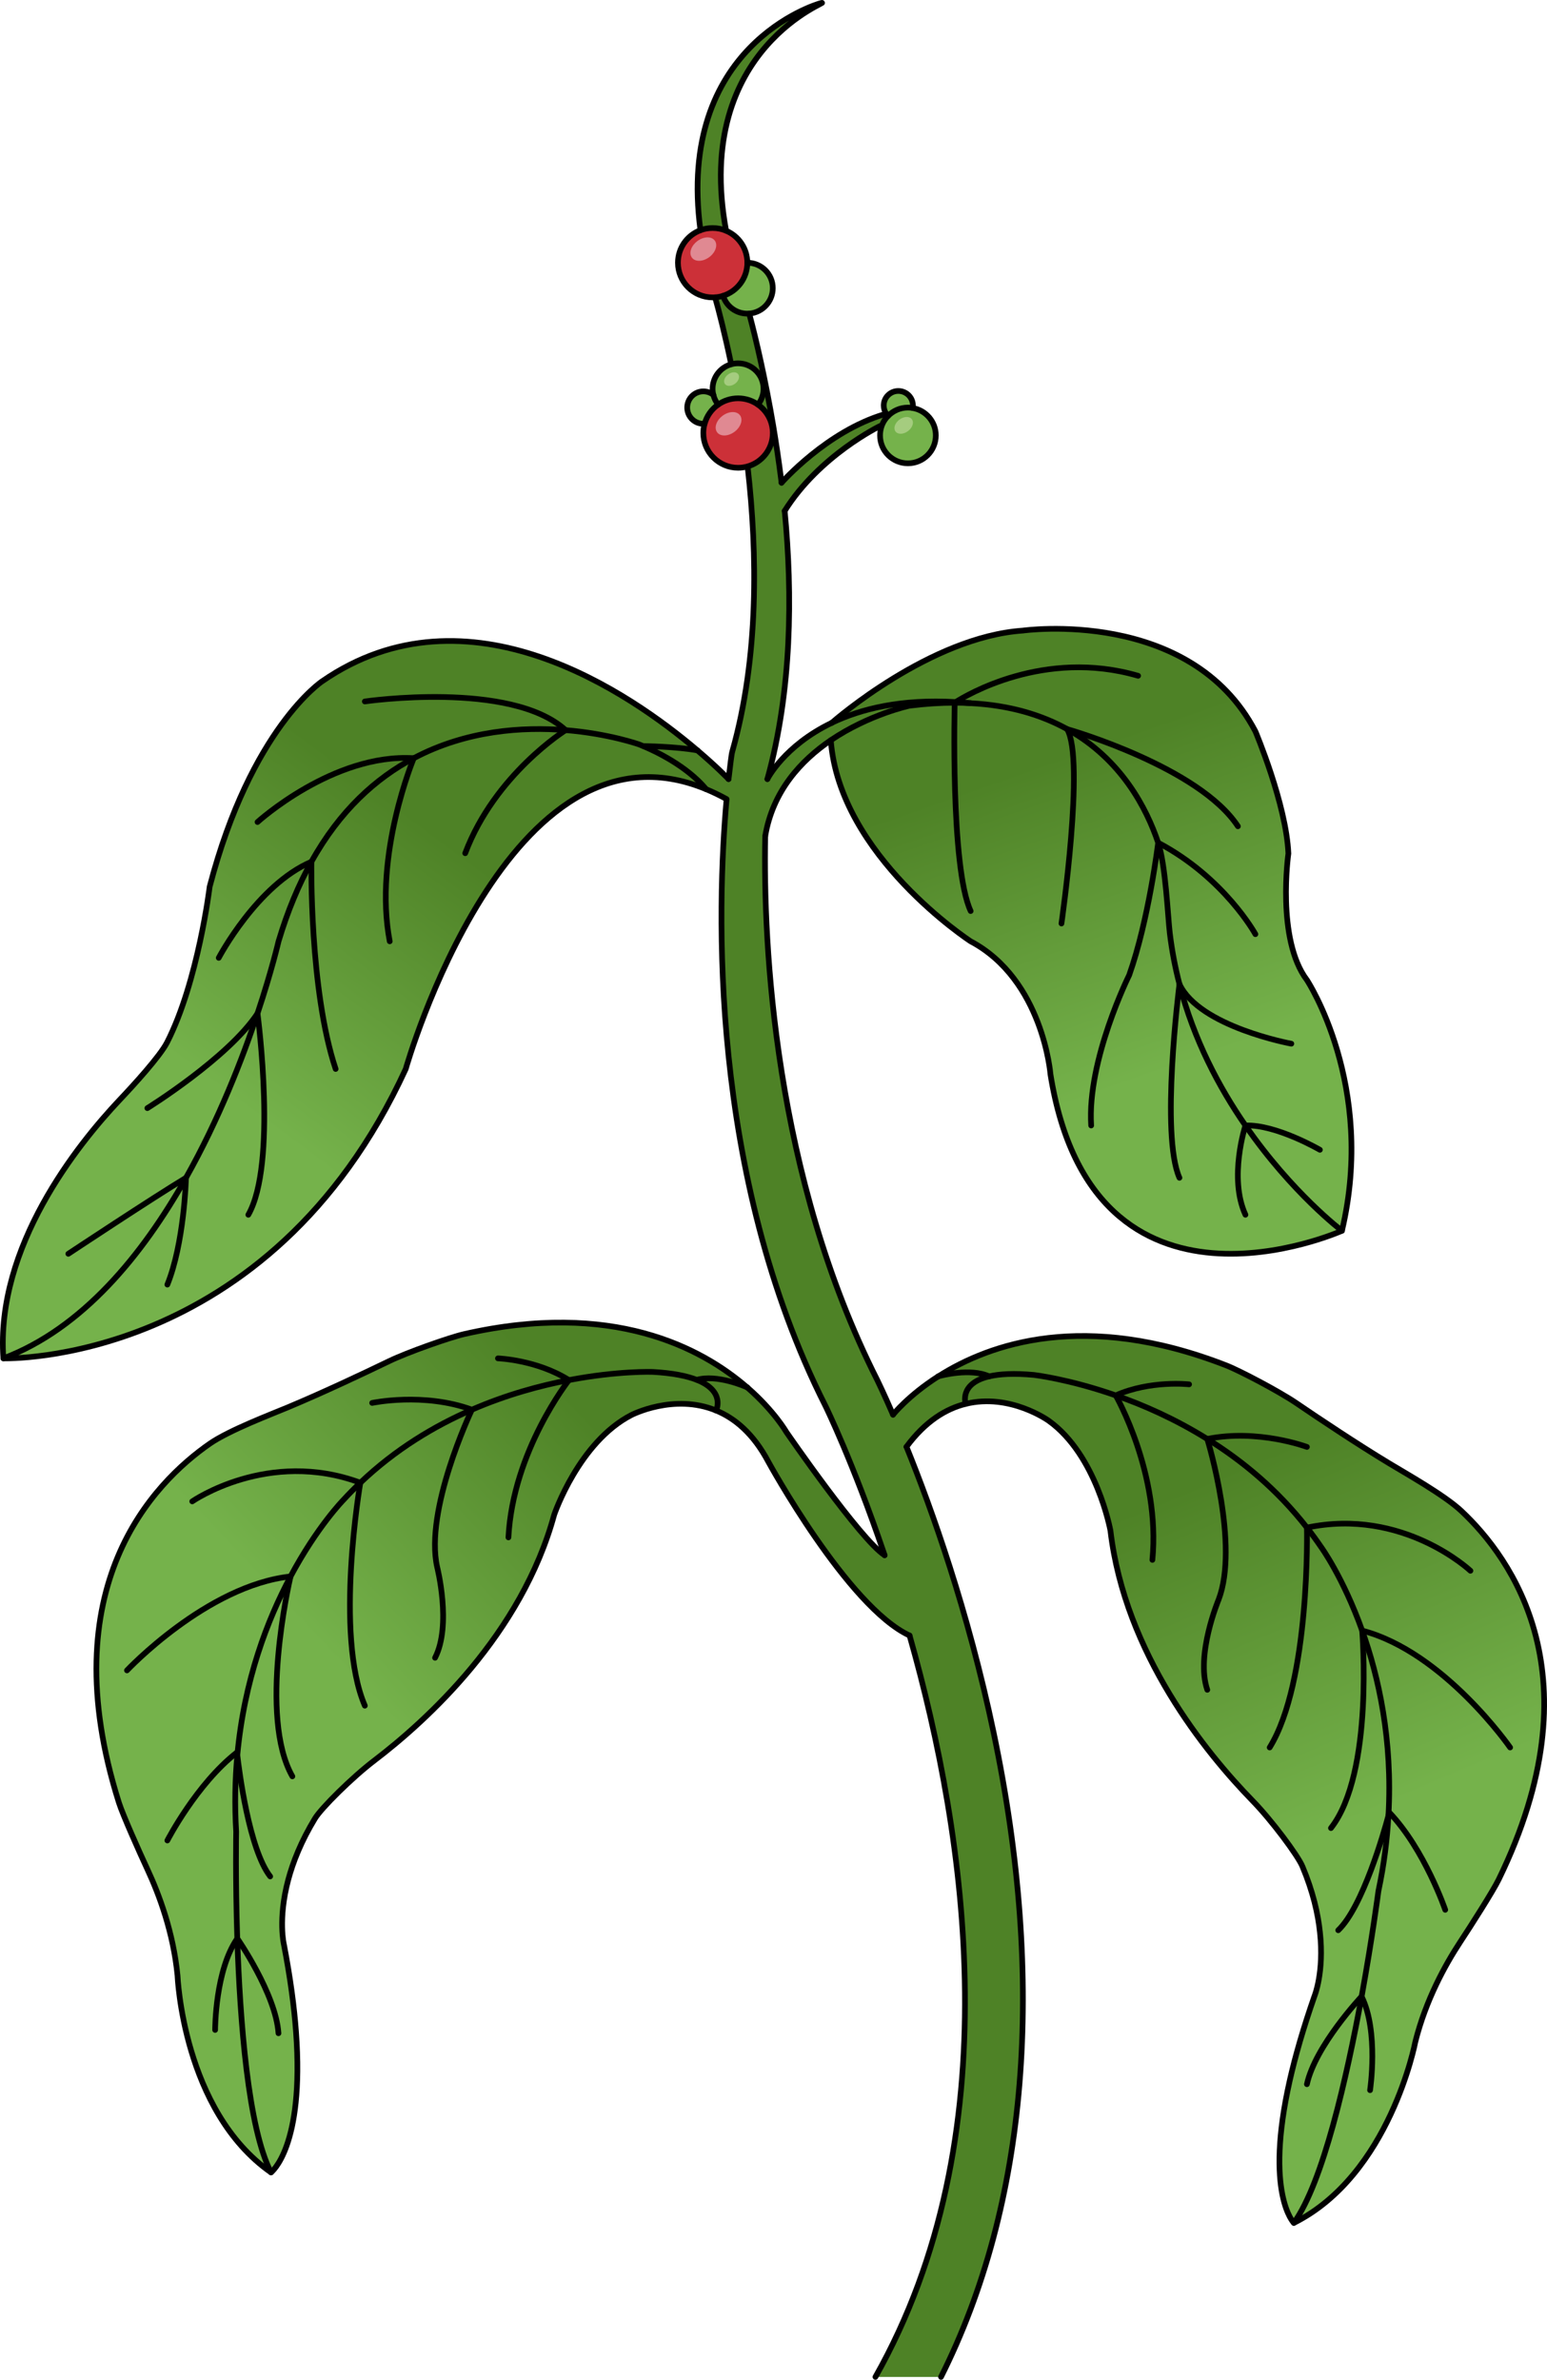 <?xml version="1.0" encoding="utf-8"?>
<!-- Generator: Adobe Illustrator 16.0.0, SVG Export Plug-In . SVG Version: 6.00 Build 0)  -->
<!DOCTYPE svg PUBLIC "-//W3C//DTD SVG 1.1//EN" "http://www.w3.org/Graphics/SVG/1.1/DTD/svg11.dtd">
<svg version="1.1" id="Layer_2" xmlns="http://www.w3.org/2000/svg" xmlns:xlink="http://www.w3.org/1999/xlink" x="0px" y="0px"
	 width="272.689px" height="419.464px" viewBox="0 0 272.689 419.464" enable-background="new 0 0 272.689 419.464"
	 xml:space="preserve">
<g>
	<linearGradient id="SVGID_1_" gradientUnits="userSpaceOnUse" x1="242.053" y1="322.151" x2="215.586" y2="259.767">
		<stop  offset="0.038" style="stop-color:#75B24B"/>
		<stop  offset="1" style="stop-color:#4E8226"/>
	</linearGradient>
	<path fill="url(#SVGID_1_)" d="M240.104,287.41c-3.354-9.397-7.242-14.735-7.242-14.735c-0.805-1.18-1.633-2.324-2.494-3.412
		c-5.248-6.733-11.415-11.8-17.559-15.62c-5.655-3.525-11.277-5.996-16.14-7.686c-8.354-2.912-14.419-3.604-14.419-3.604
		c-3.56-0.328-6.099-0.17-7.89,0.25c-3.31-1.52-8.467-0.147-8.942-0.012c9.033-5.758,25.787-11.641,50.713-1.927
		c2.426,0.94,9.419,4.636,12.367,6.643c4.262,2.901,10.665,7.175,16.401,10.644c2.709,1.644,9.691,5.555,12.706,8.388
		c8.842,8.298,24.008,29.153,6.574,64.938c-1.021,2.086-4.852,8.094-6.79,11.029c-2.606,3.956-6.053,10.179-7.911,17.592
		c0,0-4.443,23.441-21.413,31.92c5.146-7.142,9.33-25.606,11.947-39.899c1.894-10.405,2.959-18.601,2.959-18.601
		c0.986-4.637,1.542-9.08,1.768-13.309c0-0.011,0-0.011,0-0.011C245.501,306.657,243.008,295.515,240.104,287.41z"/>
	<linearGradient id="SVGID_2_" gradientUnits="userSpaceOnUse" x1="228.957" y1="327.708" x2="202.49" y2="265.324">
		<stop  offset="0.038" style="stop-color:#75B24B"/>
		<stop  offset="1" style="stop-color:#4E8226"/>
	</linearGradient>
	<path fill="url(#SVGID_2_)" d="M240.104,287.41c-3.354-9.397-7.242-14.735-7.242-14.735c-0.805-1.18-1.633-2.324-2.494-3.412
		c-5.248-6.733-11.415-11.8-17.559-15.62c-5.655-3.525-11.277-5.996-16.14-7.686c-8.354-2.912-14.419-3.604-14.419-3.604
		c-3.56-0.328-6.099-0.17-7.89,0.25c-5.36,1.247-4.148,4.852-4.148,4.852c7.811-1.938,14.623,2.959,14.623,2.959
		c8.49,6.063,10.904,19.393,10.904,19.393c2.572,21.719,16.866,39.187,25.017,47.563c3.377,3.458,7.979,9.624,8.817,11.607
		c1.86,4.421,2.756,8.354,3.096,11.642c0.759,7.05-0.965,11.21-0.965,11.21c-1.994,5.713-3.4,10.644-4.363,14.906
		c-4.478,19.881,0.725,25.084,0.725,25.084c5.146-7.142,9.33-25.606,11.947-39.899c1.894-10.405,2.959-18.601,2.959-18.601
		c0.986-4.637,1.542-9.08,1.768-13.309c0-0.011,0-0.011,0-0.011C245.501,306.657,243.008,295.515,240.104,287.41z"/>
	<linearGradient id="SVGID_3_" gradientUnits="userSpaceOnUse" x1="206.144" y1="191.017" x2="185.979" y2="133.672">
		<stop  offset="0.038" style="stop-color:#75B24B"/>
		<stop  offset="1" style="stop-color:#4E8226"/>
	</linearGradient>
	<path fill="url(#SVGID_3_)" d="M168.467,123.743c-9.656-0.566-16.741,1.212-21.831,3.649c0.521-0.454,17.366-15.132,33.666-16.243
		c0,0,29.505-4.16,40.987,17.762c0,0,5.44,12.843,5.814,21.537c0,0-2.153,15.109,3.265,22.285c0,0,12.23,18.521,6.178,44.206
		c0,0-8.819-6.676-17.014-18.556c-4.647-6.721-9.103-15.12-11.63-24.913c0-0.013,0-0.013,0-0.013
		c-0.748-2.867-1.326-5.871-1.701-8.978c-0.351-2.97-0.735-12.015-2.051-15.937c-2.029-6.041-6.483-14.735-16.051-20.028h-0.011
		v-0.013c-4.467-2.459-10.031-4.193-16.991-4.556C170.201,123.856,169.329,123.789,168.467,123.743z"/>
	<linearGradient id="SVGID_4_" gradientUnits="userSpaceOnUse" x1="198.029" y1="193.87" x2="177.865" y2="136.526">
		<stop  offset="0.038" style="stop-color:#75B24B"/>
		<stop  offset="1" style="stop-color:#4E8226"/>
	</linearGradient>
	<path fill="url(#SVGID_4_)" d="M168.287,123.867c0.963,0,1.893,0.023,2.811,0.08c6.96,0.362,12.524,2.097,16.991,4.556v0.013h0.011
		c9.567,5.293,14.021,13.987,16.051,20.028c1.315,3.922,1.7,12.967,2.051,15.937c0.375,3.106,0.953,6.11,1.701,8.978
		c0,0,0,0,0,0.013c2.527,9.793,6.982,18.192,11.63,24.913c8.194,11.88,17.014,18.556,17.014,18.556s-43.821,19.655-51.382-27.578
		c0,0-1.304-16.663-14.066-23.44c0,0-23.136-15.042-24.654-35.445c6.767-4.579,13.886-6.087,13.886-6.087
		C163.151,124.038,165.804,123.867,168.287,123.867z"/>
	<path fill="#75B24B" d="M171.098,123.947c-0.918-0.057-1.848-0.08-2.811-0.08c0,0,0.056-0.045,0.18-0.124
		C169.329,123.789,170.201,123.856,171.098,123.947z"/>
	<path fill="#75B24B" d="M160.885,71.919c2.313,0.396,4.068,2.402,4.068,4.829c0,2.72-2.198,4.919-4.919,4.919
		c-2.708,0-4.908-2.199-4.908-4.919c0-0.545,0.091-1.065,0.249-1.553c0.238-0.714,0.636-1.36,1.168-1.882
		c0.885-0.906,2.12-1.474,3.491-1.474C160.329,71.84,160.612,71.862,160.885,71.919z"/>
	<path fill="#75B24B" d="M158.346,68.915c1.416,0,2.573,1.145,2.573,2.562c0,0.147-0.013,0.295-0.034,0.442
		c-0.272-0.057-0.556-0.079-0.851-0.079c-1.371,0-2.606,0.567-3.491,1.474c-0.125-0.114-0.227-0.249-0.317-0.386
		c-0.283-0.408-0.453-0.919-0.453-1.451C155.772,70.06,156.929,68.915,158.346,68.915z"/>
	<path fill="#4E8226" d="M144.732,0.531c2.539-0.612-22.772,7.537-16.743,40.138c-0.725-0.307-1.529-0.477-2.38-0.477
		c-0.759,0-1.484,0.135-2.142,0.386C119.148,8.171,143.757,0.769,144.732,0.531z"/>
	<path fill="#CC3038" d="M136.095,75.093c0.079,0.396,0.125,0.816,0.125,1.236c0,2.811-1.893,5.179-4.478,5.894
		c-0.521,0.147-1.077,0.227-1.644,0.227c-3.378,0-6.122-2.743-6.122-6.12c0-0.545,0.069-1.077,0.216-1.577
		c0.363-1.404,1.225-2.617,2.393-3.434c0.997-0.702,2.209-1.111,3.514-1.111c1.304,0,2.516,0.409,3.513,1.111
		C134.87,72.202,135.777,73.54,136.095,75.093z"/>
	<path fill="#75B24B" d="M131.731,46.313c2.481,0,4.488,2.007,4.488,4.478c0,2.369-1.837,4.308-4.16,4.478
		c-0.114,0.012-0.216,0.012-0.328,0.012c-2.007,0-3.708-1.315-4.274-3.14C129.94,51.357,131.731,49.045,131.731,46.313z"/>
	<path fill="#CC3038" d="M131.731,46.313c0,2.732-1.791,5.045-4.274,5.827c-0.441,0.147-0.918,0.238-1.405,0.26
		c-0.147,0.023-0.295,0.023-0.442,0.023c-3.377,0-6.109-2.731-6.109-6.11c0-2.629,1.644-4.862,3.968-5.734
		c0.657-0.251,1.383-0.386,2.142-0.386c0.851,0,1.655,0.17,2.38,0.477C130.189,41.598,131.731,43.773,131.731,46.313z"/>
	<path fill="#E08992" d="M125.992,42.402c0.472,0.631,0.28,1.604-0.403,2.396c-0.121,0.143-0.262,0.281-0.419,0.406
		c-0.044,0.041-0.093,0.077-0.142,0.114c-1.113,0.831-2.483,0.873-3.066,0.094c-0.453-0.607-0.298-1.527,0.319-2.302
		c0.174-0.22,0.389-0.428,0.639-0.615c0.28-0.209,0.575-0.368,0.867-0.476C124.672,41.691,125.556,41.815,125.992,42.402z"/>
	<path fill="#E08992" d="M130.438,73.191c0.471,0.631,0.279,1.604-0.404,2.396c-0.121,0.143-0.262,0.281-0.419,0.406
		c-0.044,0.041-0.093,0.077-0.142,0.114c-1.113,0.831-2.483,0.873-3.066,0.094c-0.453-0.607-0.297-1.527,0.319-2.301
		c0.174-0.221,0.389-0.429,0.639-0.615c0.28-0.21,0.575-0.369,0.866-0.477C129.116,72.48,130,72.604,130.438,73.191z"/>
	<path fill="#A5CC7F" d="M160.736,73.901c0.338,0.451,0.201,1.147-0.289,1.716c-0.086,0.102-0.188,0.201-0.3,0.291
		c-0.031,0.028-0.066,0.056-0.101,0.081c-0.799,0.595-1.779,0.625-2.195,0.067c-0.325-0.436-0.214-1.094,0.229-1.647
		c0.123-0.158,0.277-0.307,0.457-0.44c0.2-0.149,0.411-0.265,0.621-0.341C159.791,73.392,160.424,73.48,160.736,73.901z"/>
	<path fill="#75B24B" d="M126.585,71.318c-0.397-0.499-0.692-1.088-0.839-1.724c-0.091-0.34-0.137-0.702-0.137-1.064
		c0-2.063,1.395-3.798,3.275-4.319c0.387-0.113,0.794-0.169,1.214-0.169c2.482,0,4.488,2.006,4.488,4.488
		c0,1.054-0.363,2.017-0.976,2.788c-0.997-0.702-2.209-1.111-3.513-1.111C128.794,70.207,127.582,70.616,126.585,71.318z"/>
	<linearGradient id="SVGID_5_" gradientUnits="userSpaceOnUse" x1="62.248" y1="299.528" x2="108.878" y2="255.417">
		<stop  offset="0.038" style="stop-color:#75B24B"/>
		<stop  offset="1" style="stop-color:#4E8226"/>
	</linearGradient>
	<path fill="url(#SVGID_5_)" d="M83.183,248.475c0,0,0,0-0.012,0.011c-6.631,2.868-13.478,6.982-19.655,12.865
		c-1.008,0.951-2.006,1.961-2.97,3.015c0,0-4.636,4.705-9.328,13.501c0,0,0,0.011-0.011,0.034
		c-4.059,7.582-8.15,18.203-9.375,31.454c-0.396,4.239-0.487,8.74-0.203,13.5c0,0-0.147,8.263,0.192,18.839
		c0.487,14.521,1.903,33.405,5.95,41.226c-15.54-10.893-16.48-34.719-16.48-34.719c-0.749-7.617-3.254-14.282-5.248-18.578
		c-1.474-3.186-4.387-9.691-5.09-11.902c-11.981-37.961,6.087-56.358,16.051-63.272c3.4-2.357,10.881-5.191,13.806-6.416
		c6.188-2.596,13.137-5.871,17.785-8.116c3.208-1.552,10.678-4.182,13.204-4.76c26.094-5.95,41.805,2.358,49.898,9.385
		c-0.284-0.136-5.317-2.357-8.876-1.326c-1.711-0.668-4.194-1.201-7.753-1.394c0,0-6.098-0.227-14.781,1.439
		C95.232,244.224,89.292,245.821,83.183,248.475z"/>
	<path fill="#75B24B" d="M126.585,71.318c-1.168,0.816-2.029,2.029-2.393,3.434l-0.216-0.056c-1.575,0-2.845-1.281-2.845-2.856
		c0-1.576,1.27-2.856,2.845-2.856c0.682,0,1.282,0.237,1.77,0.611C125.893,70.23,126.188,70.819,126.585,71.318z"/>
	<linearGradient id="SVGID_6_" gradientUnits="userSpaceOnUse" x1="47.685" y1="201.594" x2="84.232" y2="152.442">
		<stop  offset="0.038" style="stop-color:#75B24B"/>
		<stop  offset="1" style="stop-color:#4E8226"/>
	</linearGradient>
	<path fill="url(#SVGID_6_)" d="M99.709,128.696c7.629,0.624,12.911,2.506,12.911,2.506s0.283,0.102,0.782,0.316
		c2.04,0.85,7.628,3.445,11.074,7.595c-34.901-14.52-52.957,49.308-52.957,49.308c-24.144,52.504-70.924,51.008-70.924,51.008
		c13.931-5.26,24.518-18.216,32.191-31.818c0-0.011,0-0.011,0-0.011c5.814-10.314,9.951-21.004,12.604-28.961v-0.011
		c2.527-7.584,3.706-12.707,3.706-12.707c1.609-5.384,3.571-10.032,5.793-14.021c5.021-9.034,11.381-14.747,18.034-18.262h0.011
		C82.253,128.708,92.137,128.085,99.709,128.696z"/>
	<linearGradient id="SVGID_7_" gradientUnits="userSpaceOnUse" x1="70.418" y1="308.165" x2="117.048" y2="264.054">
		<stop  offset="0.038" style="stop-color:#75B24B"/>
		<stop  offset="1" style="stop-color:#4E8226"/>
	</linearGradient>
	<path fill="url(#SVGID_7_)" d="M122.821,243.214c-1.711-0.668-4.194-1.201-7.753-1.394c0,0-6.098-0.227-14.781,1.439
		c-5.055,0.964-10.995,2.562-17.104,5.215c0,0,0,0-0.012,0.011c-6.631,2.868-13.478,6.982-19.655,12.865
		c-1.008,0.951-2.006,1.961-2.97,3.015c0,0-4.636,4.705-9.328,13.501c0,0,0,0.011-0.011,0.034
		c-4.059,7.582-8.15,18.203-9.375,31.454c-0.396,4.239-0.487,8.74-0.203,13.5c0,0-0.147,8.263,0.192,18.839
		c0.487,14.521,1.903,33.405,5.95,41.226c0,0,5.917-4.398,4.409-24.756c-0.316-4.353-0.986-9.431-2.12-15.348
		c0,0-1.109-4.454,0.737-11.437c0.84-3.163,2.291-6.836,4.728-10.849c1.111-1.836,6.573-7.254,10.428-10.189
		c9.283-7.073,25.991-22.251,31.738-43.356c0,0,4.353-12.831,13.637-17.581c0,0,7.458-3.843,14.894-0.781
		C126.302,248.462,127.82,245.198,122.821,243.214z"/>
	<path fill="#4E8226" d="M128.885,64.211c-1.133-5.452-2.209-9.578-2.833-11.8v-0.012c0.487-0.021,0.964-0.112,1.405-0.26
		c0.566,1.824,2.268,3.14,4.274,3.14c0.112,0,0.214,0,0.328-0.012c1.269,4.749,2.88,11.755,4.239,19.791l-0.204,0.034
		c-0.317-1.553-1.225-2.891-2.483-3.774c0.612-0.771,0.976-1.734,0.976-2.788c0-2.482-2.006-4.488-4.488-4.488
		C129.679,64.042,129.271,64.098,128.885,64.211z"/>
	<path fill="#4E8226" d="M113.402,131.507c0,0,5.77,0.057,9.532,0.76c3.491,2.959,5.486,5.056,5.486,5.056
		c0.022-0.182,0.046-0.363,0.068-0.532c0.237-2.131,0.431-3.446,0.476-3.775c0.034-0.216,0.08-0.419,0.136-0.623
		c4.682-16.617,4.409-34.855,2.709-49.885l-0.067-0.284c2.585-0.715,4.478-3.083,4.478-5.894c0-0.42-0.046-0.84-0.125-1.236
		l0.204-0.034c0.499,3.004,0.975,6.144,1.383,9.374c0.033,0.227,0.057,0.442,0.079,0.657c0,0,7.958-9.067,18.17-12.083l0.295-0.079
		c0.091,0.137,0.192,0.271,0.317,0.386c-0.532,0.521-0.93,1.168-1.168,1.882l-0.249-0.103c0,0-10.7,5.169-16.81,14.962
		c1.417,14.77,1.259,31.716-3.049,47.268c0,0,2.924-5.871,11.357-9.918c0,0,0,0,0.011-0.012c5.09-2.438,12.175-4.216,21.831-3.649
		c-0.124,0.079-0.18,0.124-0.18,0.124c-2.483,0-5.136,0.171-7.958,0.521c0,0-7.119,1.508-13.886,6.087
		c-5.225,3.548-10.247,8.955-11.562,16.936c-0.362,19.179,1.553,59.814,19.757,95.849c0.147,0.307,1.19,2.438,2.776,6.098
		c0,0,2.631-3.343,7.97-6.755c0,0,0.011,0,0.034-0.012c0.476-0.136,5.633-1.508,8.942,0.012c-5.36,1.247-4.148,4.852-4.148,4.852
		c-3.446,0.85-7.085,3.037-10.428,7.561c4.466,11.029,10.882,28.973,15.381,50.464c9.216,43.991,5.996,83.04-9.294,113.485h-11.562
		c23.895-42.29,16.163-95.01,6.019-130.682c-10.916-5.043-24.903-30.638-24.903-30.638c-2.641-4.978-5.916-7.675-9.204-9.022
		c0.08-0.16,1.599-3.424-3.4-5.408c3.559-1.031,8.592,1.19,8.876,1.326c0.011,0,0.011,0,0.011,0c4.783,4.16,6.892,7.856,6.892,7.856
		s13.059,18.986,17.331,21.729c-0.079-0.217-0.146-0.42-0.216-0.636c-5.293-15.529-10.053-25.368-10.212-25.674
		c-20.642-40.874-19.1-88.13-17.444-106.754l0.011-0.215c-1.213-0.669-2.414-1.247-3.593-1.734
		c-3.446-4.149-9.034-6.745-11.074-7.595V131.507z"/>
	<linearGradient id="SVGID_8_" gradientUnits="userSpaceOnUse" x1="38.25" y1="194.579" x2="74.798" y2="145.428">
		<stop  offset="0.038" style="stop-color:#75B24B"/>
		<stop  offset="1" style="stop-color:#4E8226"/>
	</linearGradient>
	<path fill="url(#SVGID_8_)" d="M99.709,128.696c-7.572-0.611-17.456,0.012-26.773,4.941h-0.011
		c-6.653,3.515-13.013,9.228-18.034,18.262c-2.222,3.989-4.184,8.638-5.793,14.021c0,0-1.179,5.123-3.706,12.707v0.011
		c-2.653,7.957-6.79,18.646-12.604,28.961c0,0,0,0,0,0.011c-7.674,13.603-18.261,26.559-32.191,31.818
		c-1.406-19.679,13.092-37.7,20.426-45.488c2.447-2.584,7.174-7.741,8.433-10.212c5.464-10.701,7.504-27.442,7.504-27.442
		c7.312-27.918,19.848-36.216,19.848-36.216c25.686-17.728,54.363,2.165,66.129,12.196c-3.763-0.703-9.532-0.76-9.532-0.76v0.012
		c-0.499-0.215-0.782-0.316-0.782-0.316S107.338,129.32,99.709,128.696z"/>
	<g>
		<path fill="none" stroke="#000000" stroke-linecap="round" stroke-linejoin="round" stroke-miterlimit="10" d="M134.882,147.411
			c-0.362,19.179,1.553,59.814,19.757,95.849c0.147,0.307,1.19,2.438,2.776,6.098"/>
		<path fill="none" stroke="#000000" stroke-linecap="round" stroke-linejoin="round" stroke-miterlimit="10" d="M138.316,90.055
			c1.417,14.77,1.259,31.716-3.049,47.268"/>
		<path fill="none" stroke="#000000" stroke-linecap="round" stroke-linejoin="round" stroke-miterlimit="10" d="M132.06,55.268
			c1.269,4.749,2.88,11.755,4.239,19.791c0.499,3.004,0.975,6.144,1.383,9.374c0.033,0.227,0.057,0.442,0.079,0.657"/>
		<path fill="none" stroke="#000000" stroke-linecap="round" stroke-linejoin="round" stroke-miterlimit="10" d="M123.468,40.578
			c-4.319-32.407,20.289-39.81,21.265-40.047c2.539-0.612-22.772,7.537-16.743,40.138"/>
		<path fill="none" stroke="#000000" stroke-linecap="round" stroke-linejoin="round" stroke-miterlimit="10" d="M128.885,64.211
			c-1.133-5.452-2.209-9.578-2.833-11.8"/>
		<path fill="none" stroke="#000000" stroke-linecap="round" stroke-linejoin="round" stroke-miterlimit="10" d="M128.421,137.322
			c0.022-0.182,0.046-0.363,0.068-0.532c0.237-2.131,0.431-3.446,0.476-3.775c0.034-0.216,0.08-0.419,0.136-0.623
			c4.682-16.617,4.409-34.855,2.709-49.885"/>
		<path fill="none" stroke="#000000" stroke-linecap="round" stroke-linejoin="round" stroke-miterlimit="10" d="M155.931,274.137
			v-0.011c-0.079-0.217-0.146-0.42-0.216-0.636c-5.293-15.529-10.053-25.368-10.212-25.674
			c-20.642-40.874-19.1-88.13-17.444-106.754"/>
		<path fill="none" stroke="#000000" stroke-linecap="round" stroke-linejoin="round" stroke-miterlimit="10" d="M154.311,418.964
			c23.895-42.29,16.163-95.01,6.019-130.682"/>
		<path fill="none" stroke="#000000" stroke-linecap="round" stroke-linejoin="round" stroke-miterlimit="10" d="M159.785,255.015
			c4.466,11.029,10.882,28.973,15.381,50.464c9.216,43.991,5.996,83.04-9.294,113.485"/>
		<path fill="none" stroke="#000000" stroke-linecap="round" stroke-linejoin="round" stroke-miterlimit="10" d="M165.419,242.591
			c9.033-5.758,25.787-11.641,50.713-1.927c2.426,0.94,9.419,4.636,12.367,6.643c4.262,2.901,10.665,7.175,16.401,10.644
			c2.709,1.644,9.691,5.555,12.706,8.388c8.842,8.298,24.008,29.153,6.574,64.938c-1.021,2.086-4.852,8.094-6.79,11.029
			c-2.606,3.956-6.053,10.179-7.911,17.592c0,0-4.443,23.441-21.413,31.92c0,0-5.202-5.203-0.725-25.084
			c0.963-4.263,2.369-9.193,4.363-14.906c0,0,1.724-4.16,0.965-11.21c-0.34-3.288-1.235-7.221-3.096-11.642
			c-0.838-1.983-5.44-8.149-8.817-11.607c-8.15-8.376-22.444-25.844-25.017-47.563c0,0-2.414-13.329-10.904-19.393
			c0,0-6.813-4.897-14.623-2.959c-3.446,0.85-7.085,3.037-10.428,7.561"/>
		<path fill="none" stroke="#000000" stroke-linecap="round" stroke-linejoin="round" stroke-miterlimit="10" d="M157.415,249.357
			c0,0,2.631-3.343,7.97-6.755"/>
		<path fill="none" stroke="#000000" stroke-linecap="round" stroke-linejoin="round" stroke-miterlimit="10" d="M244.74,320.009
			c-0.226,4.229-0.781,8.672-1.768,13.309c0,0-1.065,8.195-2.959,18.601c-2.617,14.293-6.801,32.758-11.947,39.899"/>
		<path fill="none" stroke="#000000" stroke-linecap="round" stroke-linejoin="round" stroke-miterlimit="10" d="M170.213,247.454
			c0,0-1.212-3.604,4.148-4.852c1.791-0.42,4.33-0.578,7.89-0.25c0,0,6.064,0.692,14.419,3.604c4.862,1.689,10.484,4.16,16.14,7.686
			c6.144,3.82,12.311,8.887,17.559,15.62c0.861,1.088,1.689,2.232,2.494,3.412c0,0,3.888,5.338,7.242,14.735
			c2.903,8.104,5.396,19.247,4.636,32.588"/>
		<path fill="none" stroke="#000000" stroke-linecap="round" stroke-linejoin="round" stroke-miterlimit="10" d="M165.385,242.603
			c0,0,0.011,0,0.034-0.012c0.476-0.136,5.633-1.508,8.942,0.012h0.013"/>
		<path fill="none" stroke="#000000" stroke-linecap="round" stroke-linejoin="round" stroke-miterlimit="10" d="M209.602,244.008
			c0,0-6.801-0.771-12.932,1.949c0,0,7.922,13.784,6.46,28.995"/>
		<path fill="none" stroke="#000000" stroke-linecap="round" stroke-linejoin="round" stroke-miterlimit="10" d="M230.368,255.037
			c0,0-8.638-3.23-17.559-1.405c0,0,0,0,0,0.011c0.193,0.612,5.646,18.727,1.996,28.304c0,0-4.093,9.76-1.996,15.903"/>
		<path fill="none" stroke="#000000" stroke-linecap="round" stroke-linejoin="round" stroke-miterlimit="10" d="M259.193,276.868
			c0,0-11.868-11.188-28.825-7.605c0,0,0.636,27.103-6.563,38.754"/>
		<path fill="none" stroke="#000000" stroke-linecap="round" stroke-linejoin="round" stroke-miterlimit="10" d="M266.188,308.017
			c0,0-11.687-16.843-26.083-20.606c0,0,2.144,25.062-5.497,34.81"/>
		<path fill="none" stroke="#000000" stroke-linecap="round" stroke-linejoin="round" stroke-miterlimit="10" d="M254.75,336.627
			c0,0-3.604-10.587-9.861-17.161c0,0-0.045,0.192-0.148,0.532c0,0,0,0,0,0.011c-0.759,2.846-4.51,16.074-8.852,20.222"/>
		<path fill="none" stroke="#000000" stroke-linecap="round" stroke-linejoin="round" stroke-miterlimit="10" d="M241.5,368.421
			c0,0,1.563-10.338-1.486-16.503l-0.011-0.011c0,0-8.149,8.67-9.635,15.46"/>
		<path fill="none" stroke="#000000" stroke-linecap="round" stroke-linejoin="round" stroke-miterlimit="10" d="M131.697,244.54
			c-8.094-7.026-23.805-15.335-49.898-9.385c-2.526,0.578-9.996,3.208-13.204,4.76c-4.648,2.245-11.597,5.521-17.785,8.116
			c-2.925,1.225-10.405,4.059-13.806,6.416c-9.964,6.914-28.032,25.312-16.051,63.272c0.703,2.211,3.616,8.717,5.09,11.902
			c1.994,4.296,4.499,10.961,5.248,18.578c0,0,0.94,23.826,16.48,34.719c0,0,5.917-4.398,4.409-24.756
			c-0.316-4.353-0.986-9.431-2.12-15.348c0,0-1.109-4.454,0.737-11.437c0.84-3.163,2.291-6.836,4.728-10.849
			c1.111-1.836,6.573-7.254,10.428-10.189c9.283-7.073,25.991-22.251,31.738-43.356c0,0,4.353-12.831,13.637-17.581
			c0,0,7.458-3.843,14.894-0.781c3.288,1.348,6.563,4.045,9.204,9.022c0,0,13.987,25.595,24.903,30.638"/>
		<path fill="none" stroke="#000000" stroke-linecap="round" stroke-linejoin="round" stroke-miterlimit="10" d="M155.931,274.126
			c-4.272-2.743-17.331-21.729-17.331-21.729s-2.108-3.696-6.892-7.856"/>
		<path fill="none" stroke="#000000" stroke-linecap="round" stroke-linejoin="round" stroke-miterlimit="10" d="M51.207,277.9
			c-4.059,7.582-8.15,18.203-9.375,31.454c-0.396,4.239-0.487,8.74-0.203,13.5c0,0-0.147,8.263,0.192,18.839
			c0.487,14.521,1.903,33.405,5.95,41.226"/>
		<path fill="none" stroke="#000000" stroke-linecap="round" stroke-linejoin="round" stroke-miterlimit="10" d="M83.171,248.485
			c-6.631,2.868-13.478,6.982-19.655,12.865c-1.008,0.951-2.006,1.961-2.97,3.015c0,0-4.636,4.705-9.328,13.501"/>
		<path fill="none" stroke="#000000" stroke-linecap="round" stroke-linejoin="round" stroke-miterlimit="10" d="M126.222,248.633
			c0,0,0,0,0-0.011c0.08-0.16,1.599-3.424-3.4-5.408c-1.711-0.668-4.194-1.201-7.753-1.394c0,0-6.098-0.227-14.781,1.439
			c-5.055,0.964-10.995,2.562-17.104,5.215"/>
		<path fill="none" stroke="#000000" stroke-linecap="round" stroke-linejoin="round" stroke-miterlimit="10" d="M131.708,244.54
			c0,0,0,0-0.011,0c-0.284-0.136-5.317-2.357-8.876-1.326"/>
		<path fill="none" stroke="#000000" stroke-linecap="round" stroke-linejoin="round" stroke-miterlimit="10" d="M87.773,239.429
			c0,0,6.835,0.237,12.514,3.831c0,0-9.873,12.469-10.666,27.726"/>
		<path fill="none" stroke="#000000" stroke-linecap="round" stroke-linejoin="round" stroke-miterlimit="10" d="M65.602,247.283
			c0,0,9.023-1.926,17.581,1.191c0,0,0,0-0.012,0.011c-0.261,0.566-8.331,17.693-6.12,27.702c0,0,2.606,10.247-0.363,16.018"/>
		<path fill="none" stroke="#000000" stroke-linecap="round" stroke-linejoin="round" stroke-miterlimit="10" d="M33.887,264.638
			c0,0,13.386-9.316,29.629-3.287c0,0-4.612,26.717,0.794,39.298"/>
		<path fill="none" stroke="#000000" stroke-linecap="round" stroke-linejoin="round" stroke-miterlimit="10" d="M22.381,294.427
			c0,0,14.045-14.951,28.837-16.561c0,0,0,0.011-0.011,0.034c-0.228,0.963-5.668,24.665,0.328,35.206"/>
		<path fill="none" stroke="#000000" stroke-linecap="round" stroke-linejoin="round" stroke-miterlimit="10" d="M29.5,324.407
			c0,0,5.124-9.951,12.275-15.528c0,0,0.022,0.169,0.057,0.476c0.317,2.755,2.074,16.595,5.793,21.39"/>
		<path fill="none" stroke="#000000" stroke-linecap="round" stroke-linejoin="round" stroke-miterlimit="10" d="M37.921,357.8
			c0-0.237,0.023-10.53,3.9-16.106c0.011,0,0.011-0.012,0.011-0.012s6.79,9.782,7.255,16.708"/>
		<path fill="none" stroke="#000000" stroke-linecap="round" stroke-linejoin="round" stroke-miterlimit="10" d="M171.098,123.947
			c-0.918-0.057-1.848-0.08-2.811-0.08c-2.483,0-5.136,0.171-7.958,0.521c0,0-7.119,1.508-13.886,6.087
			c-5.225,3.548-10.247,8.955-11.562,16.936"/>
		<path fill="none" stroke="#000000" stroke-linecap="round" stroke-linejoin="round" stroke-miterlimit="10" d="M204.15,148.544
			c-2.029-6.041-6.483-14.735-16.051-20.028"/>
		<path fill="none" stroke="#000000" stroke-linecap="round" stroke-linejoin="round" stroke-miterlimit="10" d="M236.546,216.939
			c0,0-8.819-6.676-17.014-18.556c-4.647-6.721-9.103-15.12-11.63-24.913"/>
		<path fill="none" stroke="#000000" stroke-linecap="round" stroke-linejoin="round" stroke-miterlimit="10" d="M146.636,127.393
			c5.09-2.438,12.175-4.216,21.831-3.649c0.862,0.046,1.734,0.113,2.631,0.204"/>
		<path fill="none" stroke="#000000" stroke-linecap="round" stroke-linejoin="round" stroke-miterlimit="10" d="M135.268,137.322
			c0,0,2.924-5.871,11.357-9.918"/>
		<path fill="none" stroke="#000000" stroke-linecap="round" stroke-linejoin="round" stroke-miterlimit="10" d="M146.625,127.404
			c0,0,0,0,0.011-0.012c0.521-0.454,17.366-15.132,33.666-16.243c0,0,29.505-4.16,40.987,17.762c0,0,5.44,12.843,5.814,21.537
			c0,0-2.153,15.109,3.265,22.285c0,0,12.23,18.521,6.178,44.206c0,0-43.821,19.655-51.382-27.578c0,0-1.304-16.663-14.066-23.44
			c0,0-23.136-15.042-24.654-35.445"/>
		<path fill="none" stroke="#000000" stroke-linecap="round" stroke-linejoin="round" stroke-miterlimit="10" d="M128.421,137.322
			c0,0-1.995-2.097-5.486-5.056c-11.766-10.031-40.443-29.924-66.129-12.196c0,0-12.536,8.298-19.848,36.216
			c0,0-2.04,16.741-7.504,27.442c-1.259,2.471-5.985,7.628-8.433,10.212c-7.334,7.788-21.832,25.81-20.426,45.488
			c0,0,46.78,1.496,70.924-51.008c0,0,18.056-63.827,52.957-49.308c1.179,0.487,2.38,1.065,3.593,1.734"/>
		<path fill="none" stroke="#000000" stroke-linecap="round" stroke-linejoin="round" stroke-miterlimit="10" d="M72.936,133.638
			c9.317-4.93,19.201-5.553,26.773-4.941c7.629,0.624,12.911,2.506,12.911,2.506s0.283,0.102,0.782,0.316
			c2.04,0.85,7.628,3.445,11.074,7.595"/>
		<path fill="none" stroke="#000000" stroke-linecap="round" stroke-linejoin="round" stroke-miterlimit="10" d="M54.891,151.899
			c5.021-9.034,11.381-14.747,18.034-18.262"/>
		<path fill="none" stroke="#000000" stroke-linecap="round" stroke-linejoin="round" stroke-miterlimit="10" d="M32.787,207.6
			c5.814-10.314,9.951-21.004,12.604-28.961"/>
		<path fill="none" stroke="#000000" stroke-linecap="round" stroke-linejoin="round" stroke-miterlimit="10" d="M0.596,239.429
			c13.931-5.26,24.518-18.216,32.191-31.818"/>
		<path fill="none" stroke="#000000" stroke-linecap="round" stroke-linejoin="round" stroke-miterlimit="10" d="M113.402,131.507
			c0,0,5.77,0.057,9.532,0.76c0.012,0,0.012,0,0.022,0"/>
		<path fill="none" stroke="#000000" stroke-linecap="round" stroke-linejoin="round" stroke-miterlimit="10" d="M64.31,123.641
			c0,0,25.753-3.752,35.399,5.056c0,0-12.468,7.775-17.705,21.695"/>
		<path fill="none" stroke="#000000" stroke-linecap="round" stroke-linejoin="round" stroke-miterlimit="10" d="M45.392,144.894
			c0,0,13.33-12.14,27.533-11.256h0.011c0,0-7.152,17.072-4.239,32.283"/>
		<path fill="none" stroke="#000000" stroke-linecap="round" stroke-linejoin="round" stroke-miterlimit="10" d="M38.557,168.833
			c0,0,6.744-12.843,16.334-16.934c0,0-0.374,22.579,4.272,36.521"/>
		<path fill="none" stroke="#000000" stroke-linecap="round" stroke-linejoin="round" stroke-miterlimit="10" d="M45.392,178.639
			c0.09,0.703,3.49,26.524-1.621,35.479"/>
		<path fill="none" stroke="#000000" stroke-linecap="round" stroke-linejoin="round" stroke-miterlimit="10" d="M25.974,195.323
			c0,0,14.227-8.83,19.418-16.685v-0.011c2.527-7.584,3.706-12.707,3.706-12.707c1.609-5.384,3.571-10.032,5.793-14.021"/>
		<path fill="none" stroke="#000000" stroke-linecap="round" stroke-linejoin="round" stroke-miterlimit="10" d="M12.043,220.998
			c0,0,14.94-9.907,20.744-13.398c0,0,0,0,0,0.011c-0.012,0.432-0.352,11.573-3.287,18.817"/>
		<path fill="none" stroke="#000000" stroke-linecap="round" stroke-linejoin="round" stroke-miterlimit="10" d="M171.098,160.582
			c-3.594-7.741-2.811-36.715-2.811-36.715s0.056-0.045,0.18-0.124c1.7-1.088,15.563-9.477,32.146-4.625"/>
		<path fill="none" stroke="#000000" stroke-linecap="round" stroke-linejoin="round" stroke-miterlimit="10" d="M171.098,123.947
			c6.96,0.362,12.524,2.097,16.991,4.556v0.013h0.011c0.714,0.192,23.306,6.755,30.106,17.126"/>
		<path fill="none" stroke="#000000" stroke-linecap="round" stroke-linejoin="round" stroke-miterlimit="10" d="M187.103,162.78
			c0,0,4.171-28.926,0.997-34.265"/>
		<path fill="none" stroke="#000000" stroke-linecap="round" stroke-linejoin="round" stroke-miterlimit="10" d="M221.289,164.662
			c0,0-5.43-9.94-17.139-16.118c0,0-1.655,13.603-5.111,23.339c0,0-7.437,14.95-6.699,26.501"/>
		<path fill="none" stroke="#000000" stroke-linecap="round" stroke-linejoin="round" stroke-miterlimit="10" d="M207.902,173.471
			c-0.09,0.747-3.355,26.603,0,34.129"/>
		<path fill="none" stroke="#000000" stroke-linecap="round" stroke-linejoin="round" stroke-miterlimit="10" d="M227.625,183.966
			c0,0-16.197-2.97-19.723-10.495c0-0.013,0-0.013,0-0.013c-0.748-2.867-1.326-5.871-1.701-8.978
			c-0.351-2.97-0.735-12.015-2.051-15.937"/>
		<path fill="none" stroke="#000000" stroke-linecap="round" stroke-linejoin="round" stroke-miterlimit="10" d="M232.658,202.669
			c0,0-7.72-4.501-13.126-4.285c0,0-3.004,9.205,0,15.733"/>
		<path fill="none" stroke="#000000" stroke-linecap="round" stroke-linejoin="round" stroke-miterlimit="10" d="M136.095,75.093
			c0.079,0.396,0.125,0.816,0.125,1.236c0,2.811-1.893,5.179-4.478,5.894c-0.521,0.147-1.077,0.227-1.644,0.227
			c-3.378,0-6.122-2.743-6.122-6.12c0-0.545,0.069-1.077,0.216-1.577c0.363-1.404,1.225-2.617,2.393-3.434
			c0.997-0.702,2.209-1.111,3.514-1.111c1.304,0,2.516,0.409,3.513,1.111C134.87,72.202,135.777,73.54,136.095,75.093z"/>
		<path fill="none" stroke="#000000" stroke-linecap="round" stroke-linejoin="round" stroke-miterlimit="10" d="M131.731,46.313
			c0,2.732-1.791,5.045-4.274,5.827c-0.441,0.147-0.918,0.238-1.405,0.26c-0.147,0.023-0.295,0.023-0.442,0.023
			c-3.377,0-6.109-2.731-6.109-6.11c0-2.629,1.644-4.862,3.968-5.734c0.657-0.251,1.383-0.386,2.142-0.386
			c0.851,0,1.655,0.17,2.38,0.477C130.189,41.598,131.731,43.773,131.731,46.313z"/>
		<path fill="none" stroke="#000000" stroke-linecap="round" stroke-linejoin="round" stroke-miterlimit="10" d="M131.731,46.313
			c2.481,0,4.488,2.007,4.488,4.478c0,2.369-1.837,4.308-4.16,4.478c-0.114,0.012-0.216,0.012-0.328,0.012
			c-2.007,0-3.708-1.315-4.274-3.14"/>
		<path fill="none" stroke="#000000" stroke-linecap="round" stroke-linejoin="round" stroke-miterlimit="10" d="M126.585,71.318
			c-0.397-0.499-0.692-1.088-0.839-1.724c-0.091-0.34-0.137-0.702-0.137-1.064c0-2.063,1.395-3.798,3.275-4.319
			c0.387-0.113,0.794-0.169,1.214-0.169c2.482,0,4.488,2.006,4.488,4.488c0,1.054-0.363,2.017-0.976,2.788"/>
		<path fill="none" stroke="#000000" stroke-linecap="round" stroke-linejoin="round" stroke-miterlimit="10" d="M123.977,74.696
			c-1.575,0-2.845-1.281-2.845-2.856c0-1.576,1.27-2.856,2.845-2.856c0.682,0,1.282,0.237,1.77,0.611
			c0,0.012,0.011,0.012,0.011,0.012"/>
		<path fill="none" stroke="#000000" stroke-linecap="round" stroke-linejoin="round" stroke-miterlimit="10" d="M137.761,85.09
			c0,0,7.958-9.067,18.17-12.083"/>
		<path fill="none" stroke="#000000" stroke-linecap="round" stroke-linejoin="round" stroke-miterlimit="10" d="M155.126,75.093
			c0,0-10.7,5.169-16.81,14.962"/>
		<path fill="none" stroke="#000000" stroke-linecap="round" stroke-linejoin="round" stroke-miterlimit="10" d="M160.885,71.919
			c2.313,0.396,4.068,2.402,4.068,4.829c0,2.72-2.198,4.919-4.919,4.919c-2.708,0-4.908-2.199-4.908-4.919
			c0-0.545,0.091-1.065,0.249-1.553c0.238-0.714,0.636-1.36,1.168-1.882c0.885-0.906,2.12-1.474,3.491-1.474
			C160.329,71.84,160.612,71.862,160.885,71.919z"/>
		<path fill="none" stroke="#000000" stroke-linecap="round" stroke-linejoin="round" stroke-miterlimit="10" d="M156.543,73.313
			c-0.125-0.114-0.227-0.249-0.317-0.386c-0.283-0.408-0.453-0.919-0.453-1.451c0-1.417,1.156-2.562,2.573-2.562
			c1.416,0,2.573,1.145,2.573,2.562c0,0.147-0.013,0.295-0.034,0.442"/>
	</g>
	<path fill="#A5CC7F" d="M130.116,65.949c0.273,0.364,0.164,0.926-0.232,1.385c-0.07,0.081-0.151,0.162-0.243,0.234
		c-0.025,0.023-0.054,0.045-0.08,0.065c-0.645,0.481-1.438,0.505-1.773,0.055c-0.263-0.352-0.172-0.883,0.185-1.33
		c0.1-0.127,0.225-0.248,0.369-0.355c0.161-0.12,0.333-0.214,0.501-0.275C129.354,65.537,129.865,65.609,130.116,65.949z"/>
</g>
</svg>
